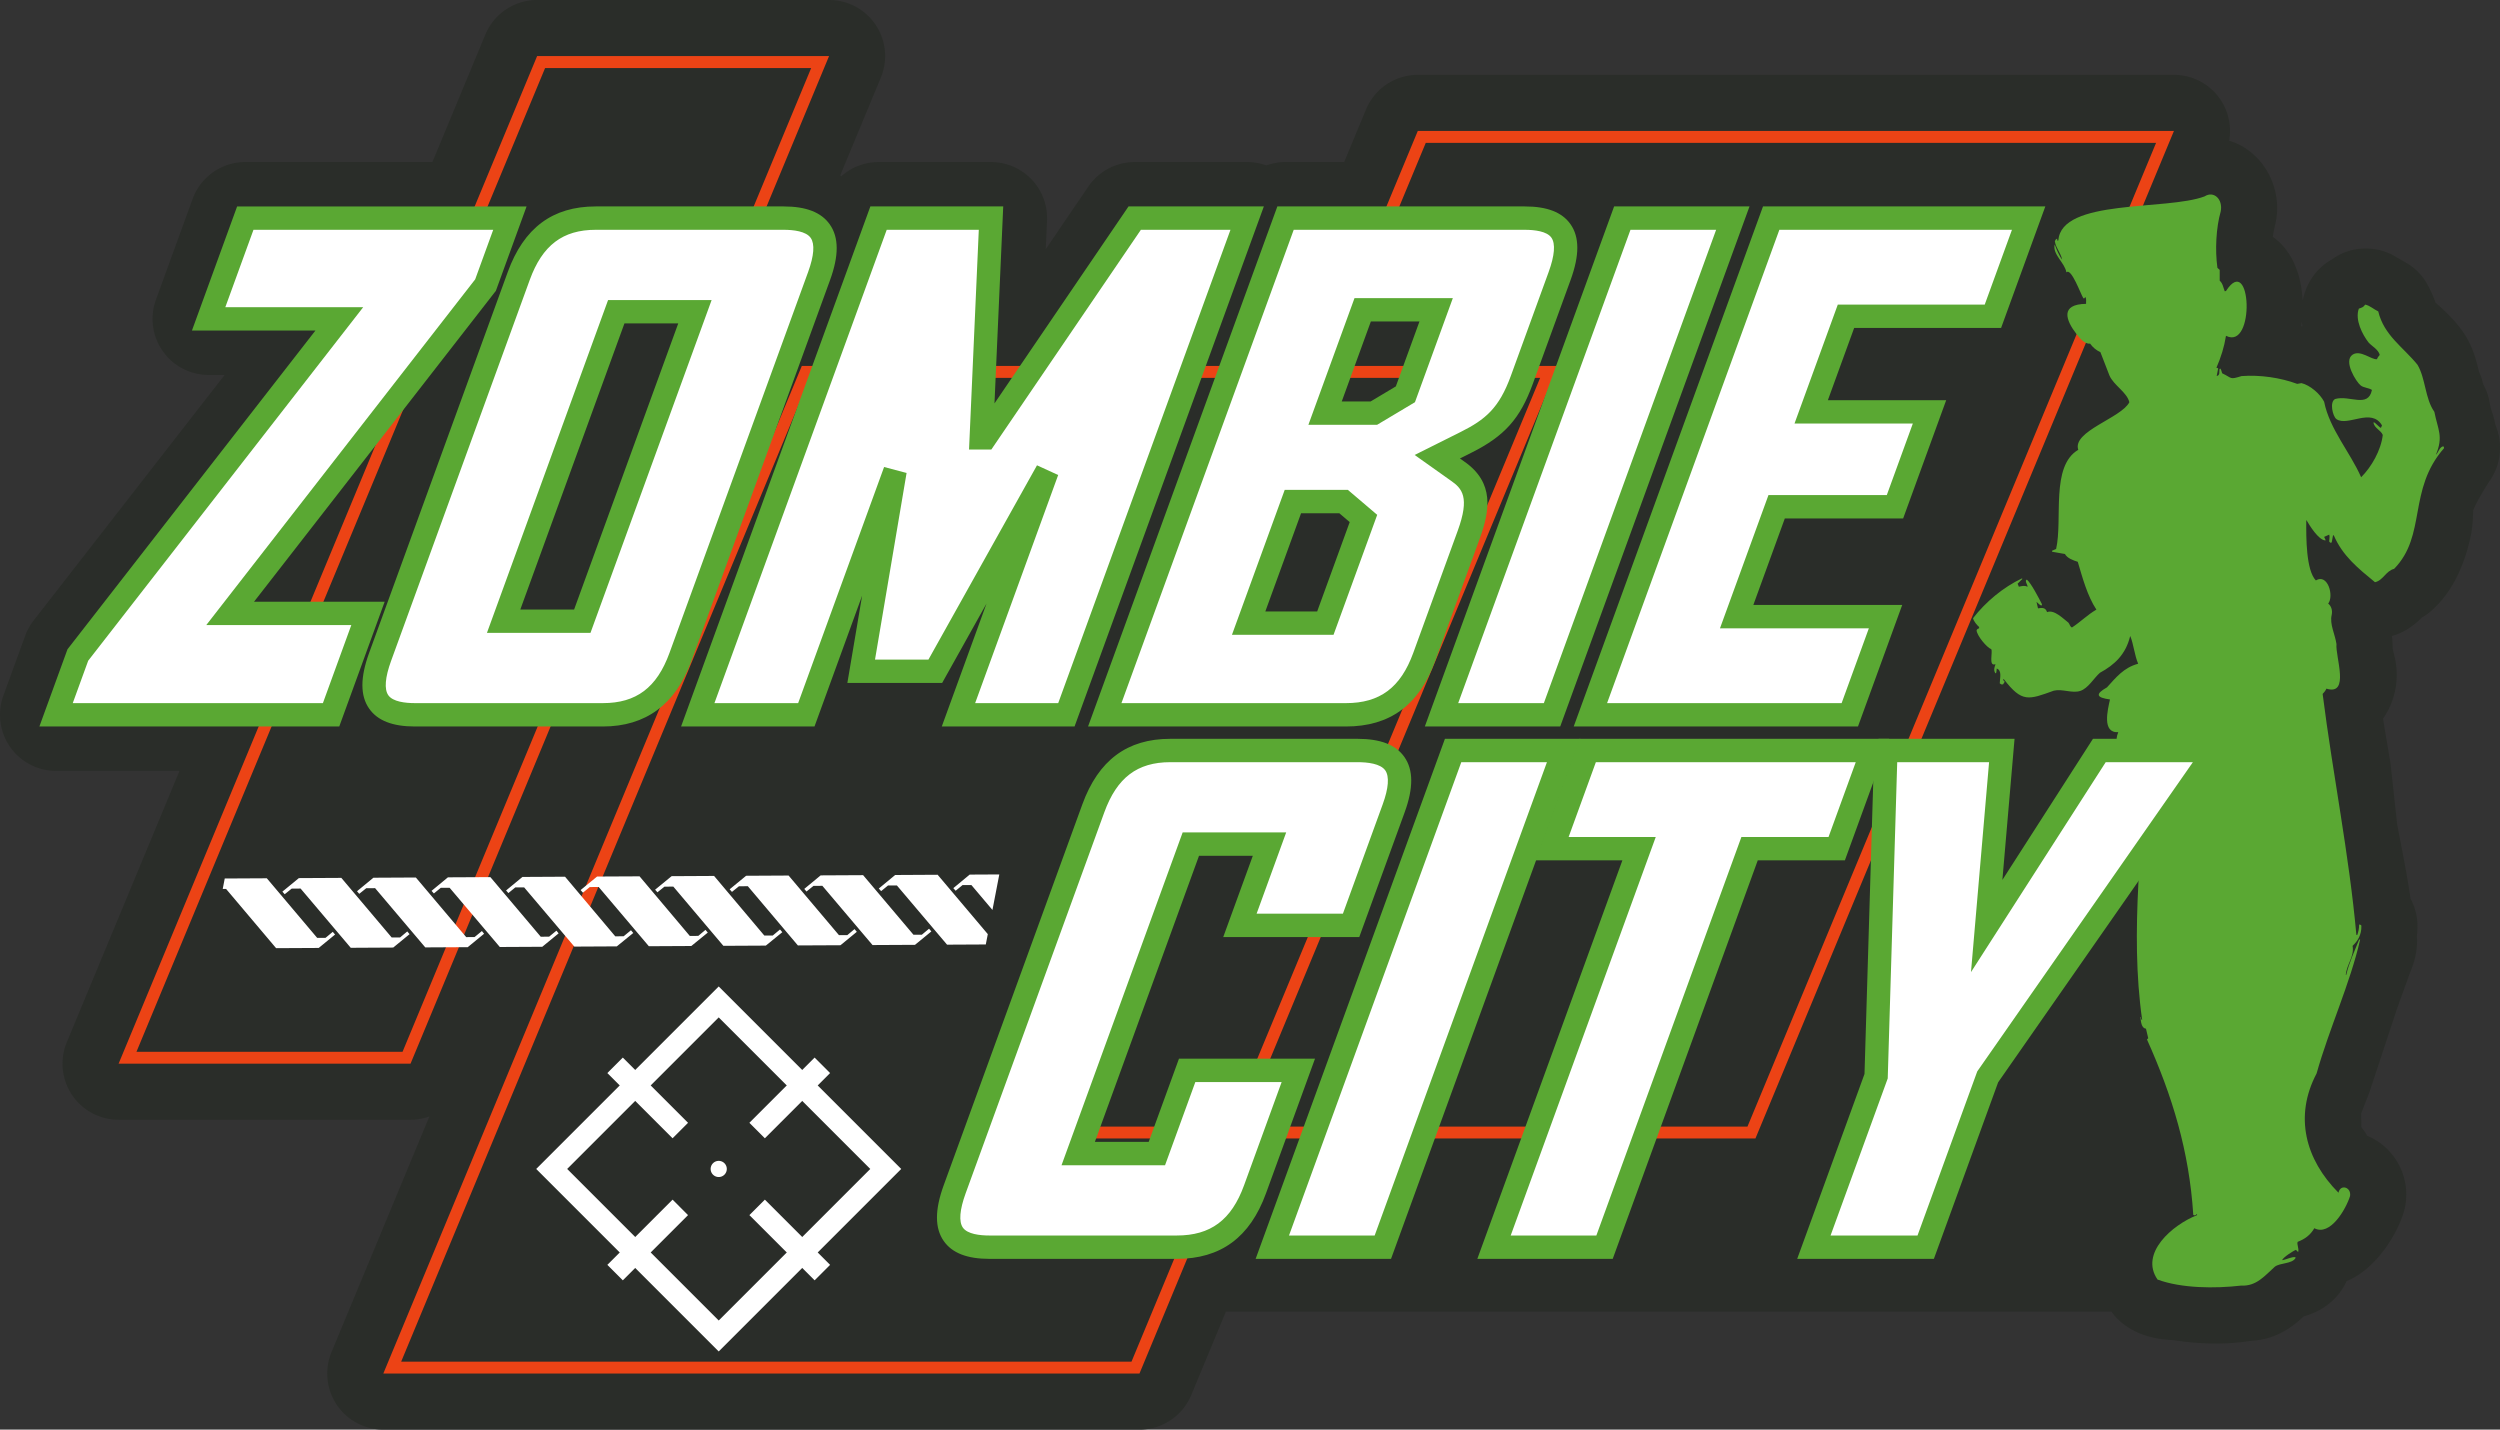 <svg xmlns="http://www.w3.org/2000/svg" width="325" height="185.85" viewBox="0 0.001 325 185.85"><rect x="0" y="0.001" width="325" height="185.85" fill="#333333" stroke="none"/><g data-name="Group 527" clip-path="url(&quot;#a&quot;)"><path d="M324.412 55.272c-.173-.939-.436-1.683-.596-2.137l-.022-.063-.157-.852a7.272 7.272 0 0 0-.825-2.272l-.041-.171c-.12-.5-.292-.986-.514-1.449a8.142 8.142 0 0 0-.081-.377c-.279-1.145-.701-2.875-1.836-4.576-1.09-1.635-2.491-2.956-3.722-4.034-.248-.68-.586-1.552-1.132-2.499a7.289 7.289 0 0 0-2.683-2.679l-1.537-.883a7.288 7.288 0 0 0-3.632-.969h-.163a7.288 7.288 0 0 0-4.33 1.425 7.299 7.299 0 0 0-2.554 2.344 8.227 8.227 0 0 0-1.243 3.028c-.115-2.518-.832-5.184-2.543-7.118a7.934 7.934 0 0 0-1.333-1.202c.065-.444.164-.976.311-1.592.921-3.838-.726-7.952-4.003-10.005a8.043 8.043 0 0 0-1.984-.895 7.288 7.288 0 0 0-7.177-8.564h-98.299a7.29 7.29 0 0 0-6.732 4.493l-2.842 6.842h-7.623c-.868 0-1.71.154-2.494.439a7.288 7.288 0 0 0-2.493-.439h-14.621a7.292 7.292 0 0 0-6.027 3.188l-5.534 8.133.165-3.708a7.29 7.29 0 0 0-7.283-7.613h-14.621c-1.821 0-3.523.68-4.827 1.834-.053-.032-.102-.065-.156-.096l5.282-12.718A7.288 7.288 0 0 0 107.779.001H69.827a7.29 7.29 0 0 0-6.732 4.493l-6.883 16.573H31.89a7.288 7.288 0 0 0-6.85 4.796l-4.768 13.1a7.29 7.29 0 0 0 6.85 9.783h2.082L4.366 80.675a7.285 7.285 0 0 0-1.096 1.983L.44 90.433a7.287 7.287 0 0 0 6.85 9.782h16.046l-14.65 35.27a7.291 7.291 0 0 0 6.732 10.086h37.951c.852 0 1.677-.153 2.45-.429l-12.72 30.624a7.291 7.291 0 0 0 6.732 10.085h98.3a7.29 7.29 0 0 0 6.732-4.493l4.506-10.851h115.105a7.895 7.895 0 0 0 1.659 1.689c2.314 1.719 4.826 1.913 6.175 2.017.199.015.472.036.568.051 1.644.26 3.429.397 5.162.397 1.567 0 3.052-.11 4.412-.327l.154-.013c.716-.059 2.047-.168 3.565-.871 1.478-.683 2.562-1.611 3.303-2.314 1.462-.413 3.69-1.353 5.17-3.795.156-.257.295-.523.417-.795 4.291-1.763 7.081-7.077 7.594-9.623a8.267 8.267 0 0 0-1.725-6.894 8.14 8.14 0 0 0-3.183-2.377 9.385 9.385 0 0 0-.784-1.135l.011-.505a7.04 7.04 0 0 0 .001-.206c-.002-.228-.007-.46-.012-.694a32.78 32.78 0 0 1-.008-.368l.993-2.543c.048-.121.091-.243.132-.366l3.476-10.526a536.71 536.71 0 0 1 1.258-3.503l.47-1.301.019-.047c.316-.765 1.061-2.572.89-4.713.063-.517.089-1.043.076-1.576a7.297 7.297 0 0 0-.899-3.336 6.97 6.97 0 0 0-.027-.201c-.416-2.822-.938-5.49-1.443-8.07l-.257-1.319-.85-7.778a7.193 7.193 0 0 0-.057-.413l-.943-5.624c1.482-2.099 2.142-4.874 1.593-7.665a7.63 7.63 0 0 0-.066-.301l-.256-1.064-.037-.948a7.136 7.136 0 0 0-.072-.773c1.421-.397 2.711-1.191 3.856-2.372a7.356 7.356 0 0 0 1.219-.862c2.482-2.168 4.211-5.403 5.138-9.616.265-1.205.303-2.299.332-3.099l.015-.395c.293-.723.93-1.967 2.3-4.065A7.284 7.284 0 0 0 325 58.281v-.163c0-.981-.206-1.95-.588-2.846m-25.255-12.863c.03-.185.057-.375.081-.568.022.213.05.415.08.607l-.161-.039" fill="#2a2d29" fill-rule="evenodd" data-name="Path 54591"/><path d="M70.862 8.846h34.591L52.332 136.732H17.741L70.862 8.846ZM69.826 7.29 15.417 138.281h37.951L107.778 7.29H69.826Z" fill="#ec4315" fill-rule="evenodd" data-name="Path 54592"/><path d="M104.238 47.57 49.83 178.563h98.3l12.69-30.556.645-1.55 31.308-75.384h-1.682l-31.309 75.385-.64 1.549-12.047 29.007H52.153l53.123-127.886h94.94l-9.118 21.945h1.675l9.764-23.501h-98.299Z" fill="#ec4315" fill-rule="evenodd" data-name="Path 54593"/><path d="m184.315 17.02-12.69 30.552-.645 1.554-9.117 21.947h1.677l9.117-21.947.645-1.554 12.05-29.002h94.94l-53.12 127.886h-94.946l6.44-15.508h-1.677l-7.082 17.057h98.3L282.614 17.02h-98.3Z" fill="#ec4315" fill-rule="evenodd" data-name="Path 54594"/><path d="M317.612 58.019c-.514.132-.604.8-.949 1.112 1.007-2.415.265-3.239-.196-5.594-1.217-1.707-1.128-4.319-2.192-6.118-1.901-2.335-4.348-3.813-5.104-6.936-.571-.263-1.093-.768-1.701-.883-.211.338-.413.383-.818.523-.537 1.419.449 3.373 1.276 4.417.431.483 1.268.897 1.439 1.603-.138.179-.283.306-.359.556-.697.102-2.164-1.266-3.174-.589-1.236.829.481 3.549 1.047 3.992.394.321 1.017.298 1.472.588-.492 2.412-2.9.647-4.776 1.178-.782.373-.313 2.289.163 2.618 1.477 1.02 4.535-1.546 5.922.818l-.131.294h-.098l-.72-.654-.164-.033c.088.751.982 1.017 1.211 1.636-.229 1.997-1.469 4.161-2.814 5.496-1.432-3.271-4.094-6.239-4.809-9.815-.55-1.064-1.841-2.153-2.944-2.421l-.557.098c-2.186-.81-4.826-1.191-7.23-1.014-1.602.496-1.167.281-2.519-.36-.093-.185-.103-.495-.262-.621l-.098.098c-.039.405.098.757-.36.883l.196-1.014-.229-.066c.584-1.339 1.016-2.71 1.244-4.155 3.838 1.948 3.312-10.955 0-5.823l-.164.033c-.189-.478-.248-1.025-.654-1.375v-1.406l-.295-.262c-.325-2.32-.174-5.223.426-7.329.319-1.597-.901-2.731-2.094-1.962-4.924 1.867-18.645.269-19.009 5.725l-.131.033-.032-.262c-.195.063-.2.173-.295.327.108.841.765 1.511.949 2.388-.293-.294-.819-1.489-.949-1.93h-.032c-.265 1.301 1.308 2.309 1.537 3.599.631-.659 1.897 2.936 2.192 3.337l.098.065.164-.196c.152.151.102.612.098.883-3.395.051-2.65 2.111-1.243 3.927.389.488 1.041 1.334 1.767 1.243.357.489.787.861 1.341 1.112l1.178 3.043c.563 1.28 2.279 2.169 2.584 3.468-1.043 2.05-7.453 3.769-6.641 6.183-3.62 2.128-1.997 9.031-2.879 12.89l-.524.229v.131l1.669.295c.305.551 1.062.822 1.669 1.014.618 2.073 1.23 4.397 2.421 6.216-1.164.675-2.037 1.581-3.174 2.323-.252-.089-.295-.44-.458-.622-.662-.508-1.86-1.753-2.781-1.374-.189-.573-.565-.602-1.178-.491l-.196-.85c.219.17.345.367.622.491.071-.068.063-.045.098-.164-.355-.703-1.429-2.782-1.963-3.206h-.033l-.098.098c-.03.324.177.492.229.818-.443-.188-.701-.091-1.145 0l-.164-.393.622-.621-.066-.066c-2.439 1.161-4.715 3.054-6.347 5.169.051.379.53.931.786 1.146v.163c-.178.072-.24.099-.328.262.032.702 1.352 2.27 1.898 2.454.248.298-.381 2.285.523 1.963l.033.032c-.157.401-.249.733-.033 1.113l.099.032c.08-.14.065-.446.098-.621.727.27.397 1.277.392 1.93l.197.131h.229l.196-.295c-.022-.195-.024-.162-.164-.229v-.13l.066-.033c2.376 3.098 3.223 2.689 6.51 1.505 1.117-.264 2.376.383 3.436.033 1.043-.345 1.77-1.676 2.552-2.356 1.925-1.047 3.35-2.389 3.926-4.744h.032c.412.999.556 2.508 1.015 3.566-1.895.505-2.911 1.825-4.057 3.075-1.607.908-1.329 1.334.392 1.571-.285 1.336-1.082 4.383 1.08 4.253-1.036 2.457 1.882 2.501 3.795 2.028-.582 11.697-2.35 23.737-.687 35.4-.14-.069-.157-.202-.164-.393h-.065c.061.584.122 1.457.72 1.505l.294 1.243-.163.164c3.289 7.328 5.496 14.523 6.019 22.803l.131.066c.201-.029.209-.073.327-.164h.033v.131c-3.223 1.277-7.493 4.963-5.137 8.376 3.118 1.151 7.485 1.176 10.863.785 1.993.108 3.066-1.277 4.384-2.454.69-.53 2.223-.355 2.682-1.112v-.131c-.532-.064-1.129.306-1.734.392.11-.354 1.426-1.21 1.8-1.341l.262.262h.032c.117-.472-.221-1.029-.065-1.309.944-.363 1.657-.89 2.159-1.767 2.062 1.093 4.124-2.5 4.646-4.187.178-1.159-1.27-1.593-1.505-.426-4.302-4.311-5.792-9.933-2.846-15.507 1.626-5.795 4.369-11.716 5.66-17.405h-.131c-.543 1.387-1.323 3.039-1.669 4.58l-.065.033c.091-1.373 1.138-2.402.883-3.796.629-.583 1.175-1.386 1.145-2.617l-.065-.098-.229-.065c.001.597-.104.922-.229 1.341l-.066.033-.065-.033c-.951-10.533-3.054-20.803-4.384-31.31.202-.204.36-.406.49-.687 3.103.963 1.146-4.19 1.309-5.791-.175-1.259-.914-2.588-.622-3.795.147-.692-.132-1.225-.457-1.472.781-.97-.049-3.961-1.604-3.01-1.268-1.335-1.264-5.508-1.243-7.819h.033c.421.71 1.537 2.532 2.421 2.617l.065-.033-.196-.425.654-.294c.106.236.009.533 0 .883l.131.163c.068.001.138.01.197-.032l.163-.884.098-.065c1.133 2.688 3.216 4.356 5.366 6.118 1.056-.221 1.414-1.472 2.486-1.734 4.261-4.356 1.739-10.266 6.478-15.671v-.164l-.098-.098" fill="#5aa833" fill-rule="evenodd" data-name="Path 54595"/><path d="m7.289 92.926 2.83-7.775 33.99-43.695H27.122l4.768-13.1h34.399L63.12 37.06l-33.2 42.68H47.84l-4.8 13.185H7.29Z" fill="#fff" fill-rule="evenodd" data-name="Path 54596"/><path d="M44.104 94.444H5.121l3.653-10.038.147-.188 32.083-41.244H24.952l5.874-16.137h37.63l-3.991 10.968-31.439 40.418h16.981l-5.903 16.221ZM9.458 91.407h32.519L45.67 81.26H26.816l34.958-44.943 2.344-6.443H32.952l-3.661 10.063h17.924l-35.75 45.957-2.007 5.513Z" fill="#5aa833" fill-rule="evenodd" data-name="Path 54597"/><path d="M78.368 92.926H53.943c-4.987 0-6.377-2.451-4.531-7.522l18.026-49.527c1.846-5.07 5.02-7.521 10.007-7.521h24.425c4.987 0 6.461 2.451 4.615 7.521L88.459 85.404c-1.846 5.071-5.104 7.522-10.091 7.522m11.973-52.4H80.114L65.472 80.755h10.227l14.642-40.229Z" fill="#fff" fill-rule="evenodd" data-name="Path 54598"/><path d="M78.369 94.445H53.943c-2.911 0-4.858-.76-5.951-2.321-1.17-1.67-1.172-4.038-.007-7.239l18.026-49.527c2.087-5.733 5.827-8.521 11.434-8.521h24.425c2.938 0 4.904.769 6.011 2.35 1.175 1.679 1.186 4.038.032 7.21L89.886 85.923c-2.058 5.655-5.933 8.522-11.517 8.522m-.924-64.57c-4.292 0-6.938 2.011-8.58 6.522L50.839 85.923c-.779 2.141-.903 3.682-.359 4.459.593.847 2.211 1.025 3.463 1.025h24.426c4.349 0 7.021-2.011 8.663-6.522l18.026-49.527c.769-2.112.885-3.644.335-4.429-.61-.871-2.253-1.054-3.523-1.054H77.445Zm-.683 52.399H63.303l15.748-43.266H92.51L76.762 82.274Zm-9.121-3.037h6.994l13.537-37.192h-6.994L67.641 79.237Z" fill="#5aa833" fill-rule="evenodd" data-name="Path 54599"/><path d="m124.6 92.926 11.535-31.693-14.545 26.03h-9.635l4.404-26.03-11.536 31.693H90.708l23.502-64.57h14.622l-1.27 28.566h.507l19.44-28.566h14.622l-23.501 64.57H124.6Z" fill="#fff" fill-rule="evenodd" data-name="Path 54600"/><path d="M139.693 94.444h-17.262l5.818-15.985-5.768 10.323h-12.323l1.919-11.347-6.191 17.009H88.54l24.607-67.607h17.272l-1.137 25.605 17.425-25.605H164.3l-24.607 67.607Zm-12.924-3.037h10.798l22.395-61.533h-11.648l-19.441 28.567h-2.898l1.269-28.567h-11.97L92.877 91.407h10.883l11.172-30.694 2.924.773-4.104 24.259h6.947l14.111-25.253 2.753 1.26-10.794 29.655Z" fill="#5aa833" fill-rule="evenodd" data-name="Path 54601"/><path d="M174.972 92.925h-31.356l23.502-64.57h31.102c4.987 0 6.377 2.451 4.531 7.522L197.829 49.4c-1.6 4.395-3.544 6.254-7.263 8.113l-3.72 1.86 2.62 1.859c2.565 1.775 3.034 3.972 1.465 8.282l-5.783 15.889c-1.846 5.071-5.105 7.522-10.176 7.522m2.275-25.523-2.581-2.198h-6.592l-5.753 15.805h9.973l4.953-13.607Zm9.452-27.13h-9.55l-4.892 13.438h6.339l4.105-2.451 3.998-10.987Z" fill="#fff" fill-rule="evenodd" data-name="Path 54602"/><path d="M174.973 94.444h-33.525l24.607-67.607h32.166c2.911 0 4.858.759 5.951 2.321 1.17 1.67 1.172 4.038.006 7.239l-4.921 13.523c-1.646 4.522-3.668 6.781-8.012 8.952l-1.455.728.555.394c3.978 2.751 3.319 6.452 2.013 10.041l-5.783 15.888c-2.087 5.734-5.882 8.521-11.602 8.521m-29.187-3.037h29.187c4.408 0 7.106-2.012 8.748-6.523l5.783-15.888c1.587-4.359.58-5.49-.901-6.514l-4.699-3.335 5.983-2.992c3.204-1.601 4.996-3.098 6.516-7.274l4.921-13.523c.779-2.14.904-3.681.36-4.458-.593-.847-2.211-1.025-3.463-1.025h-30.04l-22.395 61.532Zm27.572-8.879h-13.205l6.858-18.842h8.215l3.81 3.244-5.678 15.598Zm-8.867-3.037h6.741l4.228-11.617-1.352-1.151h-4.97l-4.647 12.768Zm14.525-24.262h-8.927l5.997-16.475h12.783l-4.926 13.533-4.927 2.942Zm-4.589-3.037h3.751l3.28-1.959 3.073-8.442h-6.319l-3.785 10.401Z" fill="#5aa833" fill-rule="evenodd" data-name="Path 54603"/><path d="m187.397 92.926 23.501-64.57h14.368l-23.5 64.57h-14.369Z" fill="#fff" fill-rule="evenodd" data-name="Path 54604"/><path d="M202.829 94.444h-17.601l24.607-67.607h17.601l-24.607 67.607Zm-13.263-3.037h11.136l22.396-61.533h-11.136l-22.396 61.533Z" fill="#5aa833" fill-rule="evenodd" data-name="Path 54605"/><path d="m206.752 92.926 23.5-64.57h33.47l-4.644 12.762h-19.101l-4.522 12.424h15.382l-4.491 12.339h-15.382l-5.2 14.283h19.355l-4.645 12.762h-33.722Z" fill="#fff" fill-rule="evenodd" data-name="Path 54606"/><path d="M241.538 94.444h-36.955l24.607-67.607h36.701l-5.75 15.799H241.04l-3.416 9.387h15.382l-5.597 15.376h-15.382l-4.093 11.246h19.354l-5.75 15.799Zm-32.617-3.037h30.49l3.539-9.724h-19.354l6.304-17.321h15.383l3.385-9.302h-15.382l5.627-15.461h19.101l3.54-9.725h-30.237l-22.396 61.533Z" fill="#5aa833" fill-rule="evenodd" data-name="Path 54607"/><path d="M152.977 162.135h-24.341c-4.986 0-6.377-2.451-4.531-7.522l18.026-49.526c1.846-5.071 5.02-7.522 10.007-7.522h24.341c5.071 0 6.545 2.451 4.699 7.522l-5.537 15.213h-14.452l3.845-10.565h-10.226l-14.643 40.23h10.227l3.937-10.818h14.452l-5.629 15.466c-1.846 5.071-5.104 7.522-10.175 7.522" fill="#fff" fill-rule="evenodd" data-name="Path 54608"/><path d="M152.977 163.654h-24.341c-2.911 0-4.858-.759-5.951-2.321-1.169-1.67-1.172-4.038-.007-7.239l18.027-49.526c2.086-5.734 5.826-8.521 11.433-8.521h24.341c2.986 0 4.98.773 6.094 2.365 1.174 1.676 1.185 4.03.032 7.194l-5.9 16.213H159.02l3.846-10.565h-6.995l-13.537 37.192h6.995l3.937-10.818h17.684l-6.371 17.505c-2.086 5.733-5.882 8.521-11.602 8.521m-.839-64.57c-4.292 0-6.938 2.012-8.58 6.522l-18.026 49.527c-.778 2.14-.903 3.681-.359 4.458.593.848 2.211 1.026 3.463 1.026h24.341c4.408 0 7.106-2.012 8.749-6.523l4.887-13.428h-11.22l-3.938 10.818h-13.458l15.748-43.267h13.458l-3.845 10.564h11.22l5.173-14.213c.767-2.105.882-3.631.334-4.414-.619-.884-2.303-1.07-3.606-1.07h-24.341Z" fill="#5aa833" fill-rule="evenodd" data-name="Path 54609"/><path d="m165.402 162.135 23.502-64.57h14.368l-23.502 64.57h-14.368Z" fill="#fff" fill-rule="evenodd" data-name="Path 54610"/><path d="M180.834 163.653h-17.601l24.607-67.607h17.601l-24.607 67.607Zm-13.263-3.037h11.136l22.396-61.533h-11.136l-22.396 61.533Z" fill="#5aa833" fill-rule="evenodd" data-name="Path 54611"/><path d="m227.447 110.327-18.857 51.808h-14.368l18.857-51.808h-11.325l4.645-12.762h37.018l-4.645 12.762h-11.325Z" fill="#fff" fill-rule="evenodd" data-name="Path 54612"/><path d="M209.654 163.653h-17.601l18.857-51.808h-11.325l5.75-15.799h40.25l-5.75 15.799H228.51l-18.856 51.808Zm-13.263-3.037h11.136l18.856-51.808h11.326l3.539-9.725h-33.786l-3.54 9.725h11.326l-18.857 51.808Z" fill="#5aa833" fill-rule="evenodd" data-name="Path 54613"/><path d="m258.401 139.992-8.06 22.143h-14.536l8.09-22.228 1.258-42.004.123-.338h14.96l-1.967 22.819 14.645-22.82h14.96l-.124.339-29.349 42.089Z" fill="#fff" fill-rule="evenodd" data-name="Path 54614"/><path d="M251.405 163.653h-17.769l8.749-24.036 1.258-42.004.57-1.567h17.679l-1.582 18.346 11.774-18.346h17.958l-.933 2.563-29.349 42.089-8.355 22.955Zm-13.431-3.037h11.304l7.764-21.33 28.034-40.203h-11.332l-17.515 27.293 2.352-27.293h-11.943l-1.232 41.114-7.432 20.419Z" fill="#5aa833" fill-rule="evenodd" data-name="Path 54615"/><path d="m29.216 114.206-.262 1.36.436-.003 6.504 7.7 5.539-.029 2.124-1.743-.298-.353-.937.781-1.088.007-6.547-7.749-5.471.029Zm9.638-.052-2.144 1.759.3.339.911-.733 1.157-.006 6.52 7.701 5.521-.031 2.126-1.743-.299-.354-.936.782-1.09.006-6.546-7.749-5.52.029Zm9.687-.049-2.128 1.756.287.339.91-.73 1.154-.009 6.522 7.701 5.521-.029 2.124-1.743-.282-.355-.952.781-1.089.009-6.546-7.749-5.521.029Zm9.689-.053-2.129 1.76.304.339.893-.733 1.154-.006 6.523 7.698 5.521-.029 2.124-1.743-.282-.353-.953.782-1.09.006-6.547-7.749-5.518.028Zm9.688-.05-2.128 1.758.302.339.893-.733 1.154-.006 6.524 7.698 5.522-.029 2.139-1.74-.297-.356-.955.782-1.088.006-6.528-7.749-5.538.03Zm9.703-.052-2.144 1.759.303.338.893-.73 1.154-.009 6.523 7.701 5.522-.029 2.14-1.743-.299-.355-.936.783-1.102.007-6.532-7.749-5.522.027Zm9.689-.049-2.145 1.758.303.339.911-.733 1.154-.007 6.505 7.699 5.521-.029 2.142-1.743-.3-.353-.937.782-1.103.005-6.53-7.748-5.521.03Zm9.686-.052-2.142 1.759.301.338.91-.733 1.155-.006 6.505 7.699 5.538-.027 2.124-1.743-.299-.354-.935.782-1.088.004-6.547-7.749-5.522.03Zm9.689-.051-2.128 1.758.286.34.91-.732 1.155-.009 6.522 7.701 5.521-.029 2.125-1.743-.3-.353-.935.781-1.088.004-6.547-7.747-5.521.029Zm9.687-.049-2.129 1.758.304.338.895-.734 1.153-.005 6.522 7.699 5.036-.026.261-1.344-6.521-7.717-5.521.031Zm9.688-.053-2.128 1.761.304.338.893-.735 1.153-.005 2.736 3.238.89-4.617-3.848.02Z" fill="#fff" fill-rule="evenodd" data-name="Path 54616"/><path d="m78.955 139.498 2.011-2.012 8.48 8.48-2.012 2.012-8.48-8.48z" fill="#fff" fill-rule="evenodd" data-name="Rectangle 8580"/><path d="m97.42 145.966 8.48-8.48 2.011 2.012-8.48 8.48-2.011-2.012z" fill="#fff" fill-rule="evenodd" data-name="Rectangle 8581"/><path d="m97.42 157.965 2.012-2.012 8.48 8.48-2.012 2.012-8.48-8.48z" fill="#fff" fill-rule="evenodd" data-name="Rectangle 8582"/><path d="m93.433 175.69-23.726-23.725 23.726-23.725 23.724 23.725-23.724 23.725Zm-19.702-23.725 19.702 19.702 19.701-19.702-19.701-19.702-19.702 19.702Z" fill="#fff" fill-rule="evenodd" data-name="Path 54617"/><path d="m78.954 164.433 8.48-8.48 2.01 2.012-8.479 8.48-2.011-2.012z" fill="#fff" fill-rule="evenodd" data-name="Rectangle 8583"/><path d="M94.484 151.965a1.05 1.05 0 1 0-2.1-.001 1.05 1.05 0 0 0 2.1.001" fill="#fff" fill-rule="evenodd" data-name="Path 54618"/></g><defs><clipPath id="a"><path d="M0 0h325v185.851H0V0z" data-name="Rectangle 8584"/></clipPath></defs></svg>